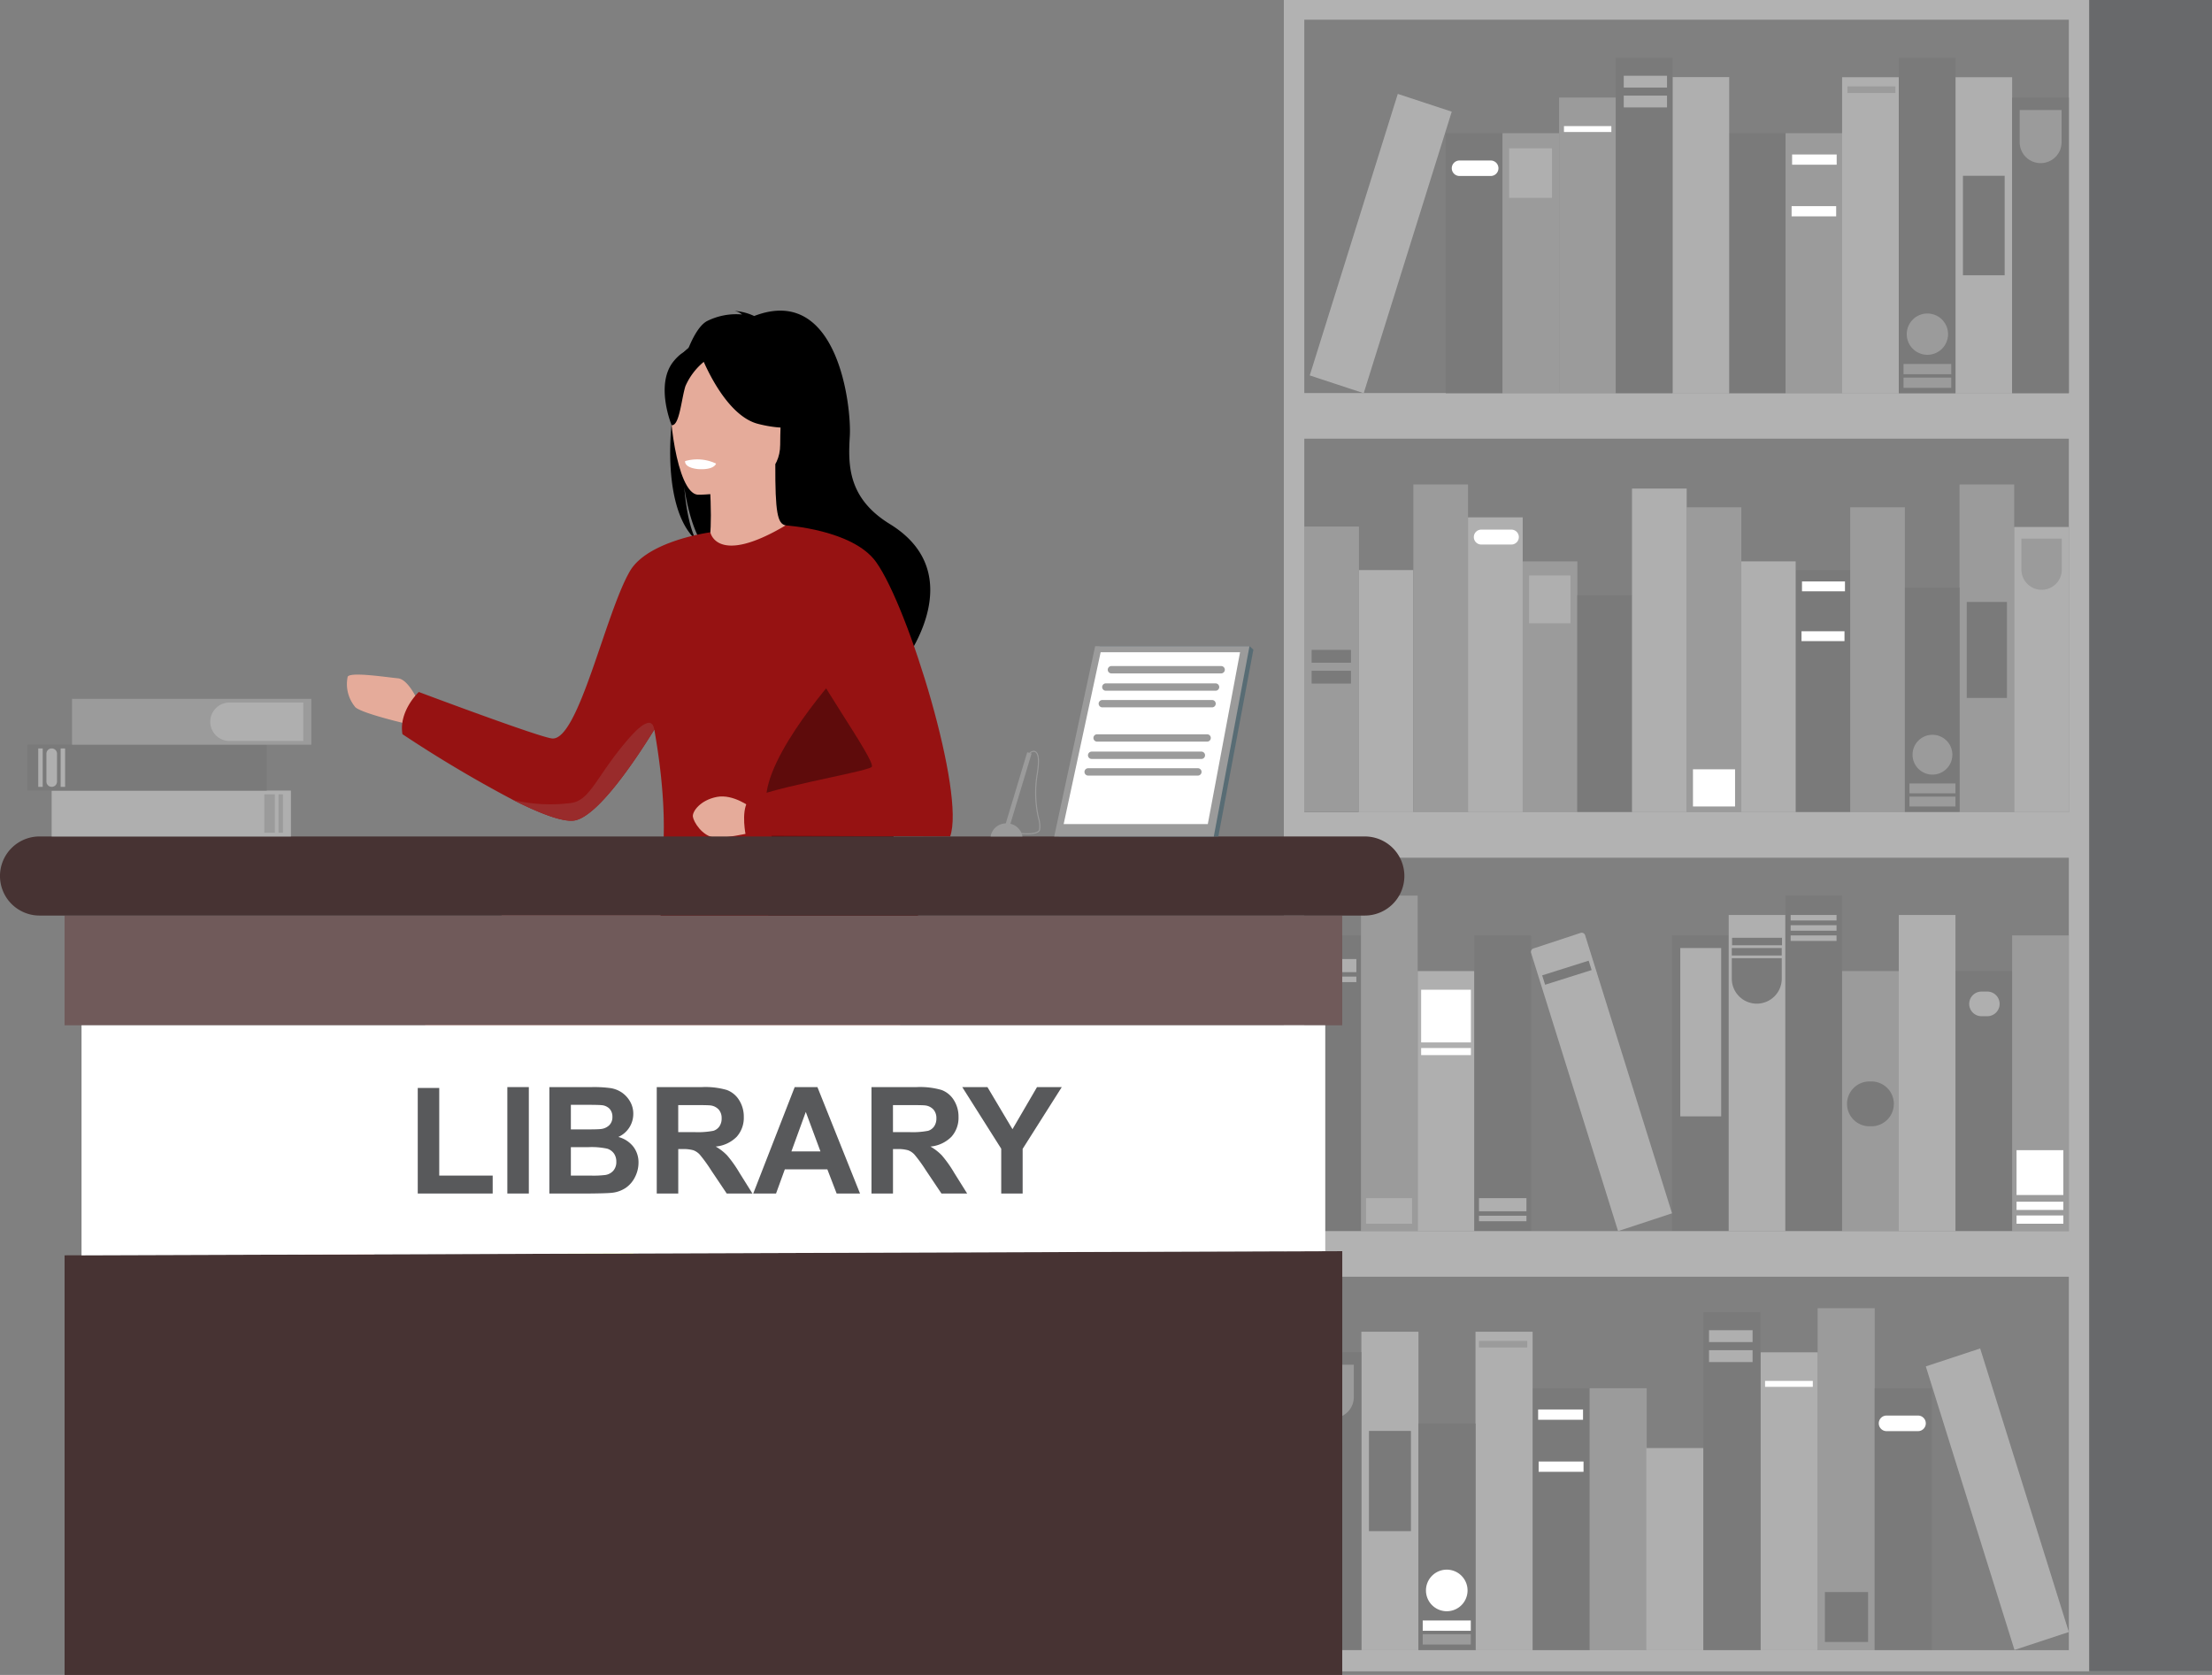 <svg xmlns="http://www.w3.org/2000/svg" width="348.5" height="263.875" viewBox="0 0 348.5 263.875">
  <rect x="0" y="0" width="348.5" height="263.875" fill="#808080" stroke="none"/>
  <g id="Group_11624" data-name="Group 11624" transform="translate(-466.238 -878.916)">
    <g id="Group_11623" data-name="Group 11623" transform="translate(466.238 878.916)">
      <g id="Group_11622" data-name="Group 11622" transform="translate(0 0)">
        <g id="Group_11611" data-name="Group 11611" transform="translate(202.269)">
          <g id="Group_11605" data-name="Group 11605" transform="translate(3.222 206.102)">
            <rect id="Rectangle_6153" data-name="Rectangle 6153" width="8.996" height="41.259" transform="translate(35.959 12.607)" fill="#7a7a7a"/>
            <rect id="Rectangle_6154" data-name="Rectangle 6154" width="8.996" height="53.865" transform="translate(80.876)" fill="#9b9b9b"/>
            <rect id="Rectangle_6155" data-name="Rectangle 6155" width="8.996" height="41.259" transform="translate(44.955 12.607)" fill="#9b9b9b"/>
            <rect id="Rectangle_6156" data-name="Rectangle 6156" width="8.996" height="46.917" transform="translate(71.88 6.948)" fill="#afafaf"/>
            <rect id="Rectangle_6157" data-name="Rectangle 6157" width="8.996" height="50.162" transform="translate(8.992 3.703)" fill="#afafaf"/>
            <rect id="Rectangle_6158" data-name="Rectangle 6158" width="8.996" height="50.162" transform="translate(26.977 3.703)" fill="#afafaf"/>
            <rect id="Rectangle_6159" data-name="Rectangle 6159" width="8.996" height="35.709" transform="translate(17.988 18.156)" fill="#7a7a7a"/>
            <rect id="Rectangle_6160" data-name="Rectangle 6160" width="8.996" height="46.917" transform="translate(0 6.917)" fill="#7a7a7a"/>
            <rect id="Rectangle_6161" data-name="Rectangle 6161" width="8.996" height="41.259" transform="translate(89.872 12.608)" fill="#7a7a7a"/>
            <rect id="Rectangle_6162" data-name="Rectangle 6162" width="8.996" height="31.839" transform="translate(53.887 22.027)" fill="#afafaf"/>
            <rect id="Rectangle_6163" data-name="Rectangle 6163" width="8.996" height="53.241" transform="translate(62.883 0.624)" fill="#7a7a7a"/>
            <path id="Path_19355" data-name="Path 19355" d="M1984.938,1971.172l-8.565,2.824-13.971-44.67,8.566-2.824Z" transform="translate(-1864.483 -1920.162)" fill="#afafaf"/>
            <rect id="Rectangle_6164" data-name="Rectangle 6164" width="6.802" height="7.863" transform="translate(82.019 44.716)" fill="#7a7a7a"/>
            <rect id="Rectangle_6165" data-name="Rectangle 6165" width="6.865" height="1.872" transform="translate(63.764 3.459)" fill="#afafaf"/>
            <rect id="Rectangle_6166" data-name="Rectangle 6166" width="6.865" height="1.872" transform="translate(63.764 6.611)" fill="#afafaf"/>
            <rect id="Rectangle_6167" data-name="Rectangle 6167" width="7.52" height="0.936" transform="translate(72.595 11.448)" fill="#fff"/>
            <path id="Path_19356" data-name="Path 19356" d="M1488.563,1947.548h0a3.323,3.323,0,0,1-3.323-3.323v-5.1h6.646v5.1A3.323,3.323,0,0,1,1488.563,1947.548Z" transform="translate(-1484.085 -1930.224)" fill="#9b9b9b"/>
            <rect id="Rectangle_6168" data-name="Rectangle 6168" width="7.614" height="1.03" transform="translate(27.521 5.155)" fill="#9b9b9b"/>
            <rect id="Rectangle_6169" data-name="Rectangle 6169" width="7.572" height="1.623" transform="translate(18.659 51.357)" fill="#9b9b9b"/>
            <rect id="Rectangle_6170" data-name="Rectangle 6170" width="7.572" height="1.623" transform="translate(18.659 49.194)" fill="#fff"/>
            <path id="Path_19357" data-name="Path 19357" d="M1577.351,2104.88h0a3.276,3.276,0,0,1-3.277-3.276h0a3.277,3.277,0,0,1,3.277-3.276h0a3.276,3.276,0,0,1,3.276,3.276h0A3.275,3.275,0,0,1,1577.351,2104.88Z" transform="translate(-1554.905 -2057.143)" fill="#fff"/>
            <rect id="Rectangle_6171" data-name="Rectangle 6171" width="6.615" height="15.789" transform="translate(10.187 19.33)" fill="#7a7a7a"/>
            <rect id="Rectangle_6172" data-name="Rectangle 6172" width="7.073" height="1.623" transform="translate(36.841 15.951)" fill="#fff"/>
            <rect id="Rectangle_6173" data-name="Rectangle 6173" width="7.073" height="1.623" transform="translate(36.921 24.148)" fill="#fff"/>
            <path id="Path_19358" data-name="Path 19358" d="M1932.054,1981.072H1927.1a1.227,1.227,0,0,1-1.227-1.228h0a1.227,1.227,0,0,1,1.227-1.227h4.953a1.227,1.227,0,0,1,1.228,1.227h0A1.227,1.227,0,0,1,1932.054,1981.072Z" transform="translate(-1835.363 -1961.709)" fill="#fff"/>
          </g>
          <g id="Group_11607" data-name="Group 11607" transform="translate(3.222 76.326)">
            <g id="Group_11606" data-name="Group 11606" transform="translate(0 0)">
              <rect id="Rectangle_6174" data-name="Rectangle 6174" width="8.613" height="38.139" transform="translate(86.029 51.614) rotate(180)" fill="#7a7a7a"/>
              <rect id="Rectangle_6175" data-name="Rectangle 6175" width="8.613" height="38.139" transform="translate(17.184 51.625) rotate(180)" fill="#afafaf"/>
              <rect id="Rectangle_6176" data-name="Rectangle 6176" width="8.613" height="39.5" transform="translate(43.022 51.614) rotate(180)" fill="#9b9b9b"/>
              <rect id="Rectangle_6177" data-name="Rectangle 6177" width="8.613" height="39.5" transform="translate(77.416 51.614) rotate(180)" fill="#afafaf"/>
              <rect id="Rectangle_6178" data-name="Rectangle 6178" width="8.613" height="34.177" transform="translate(51.633 51.614) rotate(180)" fill="#7a7a7a"/>
              <rect id="Rectangle_6179" data-name="Rectangle 6179" width="8.613" height="51.614" transform="translate(111.842 51.614) rotate(180)" fill="#9b9b9b"/>
              <rect id="Rectangle_6180" data-name="Rectangle 6180" width="8.613" height="51.614" transform="translate(25.796 51.614) rotate(180)" fill="#9b9b9b"/>
              <rect id="Rectangle_6181" data-name="Rectangle 6181" width="8.613" height="48.024" transform="translate(94.621 51.614) rotate(180)" fill="#9b9b9b"/>
              <rect id="Rectangle_6182" data-name="Rectangle 6182" width="8.613" height="35.362" transform="translate(103.234 51.614) rotate(180)" fill="#7a7a7a"/>
              <rect id="Rectangle_6183" data-name="Rectangle 6183" width="8.613" height="44.917" transform="translate(120.455 51.614) rotate(180)" fill="#afafaf"/>
              <rect id="Rectangle_6184" data-name="Rectangle 6184" width="8.613" height="44.917" transform="translate(8.613 51.545) rotate(180)" fill="#9b9b9b"/>
              <rect id="Rectangle_6185" data-name="Rectangle 6185" width="8.613" height="46.435" transform="translate(34.409 51.614) rotate(180)" fill="#afafaf"/>
              <rect id="Rectangle_6186" data-name="Rectangle 6186" width="8.613" height="48.024" transform="translate(68.858 51.614) rotate(180)" fill="#9b9b9b"/>
              <rect id="Rectangle_6187" data-name="Rectangle 6187" width="8.613" height="50.971" transform="translate(60.245 51.614) rotate(180)" fill="#afafaf"/>
              <rect id="Rectangle_6188" data-name="Rectangle 6188" width="6.512" height="7.528" transform="translate(41.933 21.869) rotate(180)" fill="#afafaf"/>
              <rect id="Rectangle_6189" data-name="Rectangle 6189" width="6.572" height="1.792" transform="translate(59.409 5.11) rotate(180)" fill="#afafaf"/>
              <rect id="Rectangle_6190" data-name="Rectangle 6190" width="6.572" height="1.792" transform="translate(59.409 8.127) rotate(180)" fill="#afafaf"/>
              <path id="Path_19359" data-name="Path 19359" d="M2039.886,1305.4h0a3.182,3.182,0,0,0,3.181-3.182v-4.884H2036.7v4.884A3.182,3.182,0,0,0,2039.886,1305.4Z" transform="translate(-1923.717 -1288.808)" fill="#9b9b9b"/>
              <rect id="Rectangle_6191" data-name="Rectangle 6191" width="7.289" height="0.986" transform="translate(94.107 5.926) rotate(180)" fill="#9b9b9b"/>
              <rect id="Rectangle_6192" data-name="Rectangle 6192" width="7.249" height="1.553" transform="translate(102.591 50.727) rotate(180)" fill="#9b9b9b"/>
              <rect id="Rectangle_6193" data-name="Rectangle 6193" width="7.249" height="1.553" transform="translate(102.591 48.655) rotate(180)" fill="#9b9b9b"/>
              <path id="Path_19360" data-name="Path 19360" d="M1955.236,1456.025h0a3.137,3.137,0,0,0,3.137-3.137h0a3.137,3.137,0,0,0-3.137-3.137h0a3.137,3.137,0,0,0-3.137,3.137h0A3.137,3.137,0,0,0,1955.236,1456.025Z" transform="translate(-1856.269 -1410.317)" fill="#9b9b9b"/>
              <rect id="Rectangle_6194" data-name="Rectangle 6194" width="6.333" height="15.116" transform="translate(110.702 33.627) rotate(180)" fill="#7a7a7a"/>
              <rect id="Rectangle_6195" data-name="Rectangle 6195" width="6.771" height="1.553" transform="translate(85.184 16.83) rotate(180)" fill="#fff"/>
              <rect id="Rectangle_6196" data-name="Rectangle 6196" width="6.771" height="1.553" transform="translate(85.108 24.677) rotate(180)" fill="#fff"/>
              <path id="Path_19361" data-name="Path 19361" d="M1612.436,1292.71h4.742a1.175,1.175,0,0,0,1.175-1.175h0a1.175,1.175,0,0,0-1.175-1.175h-4.742a1.175,1.175,0,0,0-1.175,1.175h0A1.175,1.175,0,0,0,1612.436,1292.71Z" transform="translate(-1584.551 -1283.249)" fill="#fff"/>
            </g>
            <rect id="Rectangle_6197" data-name="Rectangle 6197" width="6.632" height="5.854" transform="translate(67.868 50.727) rotate(180)" fill="#fff"/>
            <rect id="Rectangle_6198" data-name="Rectangle 6198" width="7.022" height="1.295" transform="translate(50.891 49.95) rotate(180)" fill="#7a7a7a"/>
            <rect id="Rectangle_6199" data-name="Rectangle 6199" width="6.196" height="2.02" transform="translate(7.352 28.079) rotate(180)" fill="#7a7a7a"/>
            <rect id="Rectangle_6200" data-name="Rectangle 6200" width="6.196" height="2.02" transform="translate(7.352 31.366) rotate(180)" fill="#7a7a7a"/>
          </g>
          <g id="Group_11608" data-name="Group 11608" transform="translate(3.222 141.092)">
            <rect id="Rectangle_6201" data-name="Rectangle 6201" width="8.932" height="46.582" transform="translate(0 6.279)" fill="#7a7a7a"/>
            <rect id="Rectangle_6202" data-name="Rectangle 6202" width="8.932" height="46.582" transform="translate(57.934 6.279)" fill="#7a7a7a"/>
            <rect id="Rectangle_6203" data-name="Rectangle 6203" width="8.932" height="52.861" transform="translate(8.932)" fill="#9b9b9b"/>
            <rect id="Rectangle_6204" data-name="Rectangle 6204" width="8.932" height="40.964" transform="translate(17.864 11.897)" fill="#afafaf"/>
            <rect id="Rectangle_6205" data-name="Rectangle 6205" width="8.932" height="40.964" transform="translate(102.592 11.897)" fill="#7a7a7a"/>
            <rect id="Rectangle_6206" data-name="Rectangle 6206" width="8.932" height="46.582" transform="translate(111.523 6.279)" fill="#9b9b9b"/>
            <rect id="Rectangle_6207" data-name="Rectangle 6207" width="8.932" height="49.804" transform="translate(66.866 3.057)" fill="#afafaf"/>
            <rect id="Rectangle_6208" data-name="Rectangle 6208" width="8.932" height="49.804" transform="translate(93.66 3.057)" fill="#afafaf"/>
            <rect id="Rectangle_6209" data-name="Rectangle 6209" width="8.932" height="52.861" transform="translate(75.798)" fill="#7a7a7a"/>
            <rect id="Rectangle_6210" data-name="Rectangle 6210" width="8.932" height="40.964" transform="translate(84.73 11.897)" fill="#9b9b9b"/>
            <rect id="Rectangle_6211" data-name="Rectangle 6211" width="8.932" height="46.582" transform="translate(26.796 6.279)" fill="#7a7a7a"/>
            <path id="Path_19362" data-name="Path 19362" d="M1677.833,1647.746l-8.5,2.8-13.7-43.817a.569.569,0,0,1,.365-.71l7.424-2.448a.569.569,0,0,1,.721.371Z" transform="translate(-1619.897 -1597.688)" fill="#afafaf"/>
            <rect id="Rectangle_6212" data-name="Rectangle 6212" width="7.477" height="2.065" transform="translate(0.727 9.997)" fill="#afafaf"/>
            <rect id="Rectangle_6213" data-name="Rectangle 6213" width="7.477" height="0.867" transform="translate(0.727 12.764)" fill="#afafaf"/>
            <rect id="Rectangle_6214" data-name="Rectangle 6214" width="7.477" height="2.065" transform="translate(27.523 47.67)" fill="#afafaf"/>
            <rect id="Rectangle_6215" data-name="Rectangle 6215" width="7.477" height="0.867" transform="translate(27.523 50.437)" fill="#afafaf"/>
            <rect id="Rectangle_6216" data-name="Rectangle 6216" width="6.444" height="26.52" transform="translate(59.236 8.262)" fill="#afafaf"/>
            <path id="Path_19363" data-name="Path 19363" d="M1998.977,1653.1h-.909a1.942,1.942,0,0,1-1.942-1.941h0a1.942,1.942,0,0,1,1.942-1.942h.909a1.941,1.941,0,0,1,1.941,1.942h0A1.941,1.941,0,0,1,1998.977,1653.1Z" transform="translate(-1891.369 -1634.095)" fill="#afafaf"/>
            <rect id="Rectangle_6217" data-name="Rectangle 6217" width="7.229" height="0.867" transform="translate(76.627 3.057)" fill="#afafaf"/>
            <rect id="Rectangle_6218" data-name="Rectangle 6218" width="7.229" height="0.867" transform="translate(76.627 4.668)" fill="#afafaf"/>
            <rect id="Rectangle_6219" data-name="Rectangle 6219" width="7.229" height="0.867" transform="translate(76.627 6.279)" fill="#afafaf"/>
            <rect id="Rectangle_6220" data-name="Rectangle 6220" width="7.838" height="8.303" transform="translate(18.411 14.83)" fill="#fff"/>
            <rect id="Rectangle_6221" data-name="Rectangle 6221" width="7.838" height="1.115" transform="translate(18.411 24.016)" fill="#fff"/>
            <rect id="Rectangle_6222" data-name="Rectangle 6222" width="7.373" height="1.301" transform="translate(112.214 50.396)" fill="#fff"/>
            <rect id="Rectangle_6223" data-name="Rectangle 6223" width="7.373" height="1.301" transform="translate(112.214 48.227)" fill="#fff"/>
            <rect id="Rectangle_6224" data-name="Rectangle 6224" width="7.373" height="7.064" transform="translate(112.214 40.11)" fill="#fff"/>
            <path id="Path_19364" data-name="Path 19364" d="M1905.046,1726.126h-.31a3.532,3.532,0,0,1-3.532-3.532h0a3.532,3.532,0,0,1,3.532-3.532h.31a3.532,3.532,0,0,1,3.532,3.532h0A3.532,3.532,0,0,1,1905.046,1726.126Z" transform="translate(-1815.696 -1689.779)" fill="#7a7a7a"/>
            <rect id="Rectangle_6225" data-name="Rectangle 6225" width="7.25" height="4.028" transform="translate(9.729 47.67)" fill="#afafaf"/>
            <rect id="Rectangle_6226" data-name="Rectangle 6226" width="7.683" height="1.549" transform="translate(37.476 12.569) rotate(-17.525)" fill="#7a7a7a"/>
            <rect id="Rectangle_6227" data-name="Rectangle 6227" width="7.869" height="1.177" transform="translate(67.353 8.262)" fill="#7a7a7a"/>
            <rect id="Rectangle_6228" data-name="Rectangle 6228" width="7.869" height="1.177" transform="translate(67.397 6.651)" fill="#7a7a7a"/>
            <path id="Path_19365" data-name="Path 19365" d="M1815.614,1630.5h0a3.935,3.935,0,0,1-3.935-3.935v-3.222h7.87v3.222A3.935,3.935,0,0,1,1815.614,1630.5Z" transform="translate(-1744.325 -1613.472)" fill="#7a7a7a"/>
          </g>
          <g id="Group_11609" data-name="Group 11609">
            <path id="Path_19366" data-name="Path 19366" d="M1590.559,878.916v263.311h-126.9V878.916Zm-3.222,3.1H1466.882v256.872h120.455Z" transform="translate(-1463.66 -878.916)" fill="#b2b2b2"/>
            <rect id="Rectangle_6229" data-name="Rectangle 6229" width="19.332" height="263.244" transform="translate(126.899)" fill="#68696b"/>
            <rect id="Rectangle_6230" data-name="Rectangle 6230" width="123.925" height="7.188" transform="translate(1.487 61.923)" fill="#b2b2b2"/>
            <rect id="Rectangle_6231" data-name="Rectangle 6231" width="123.925" height="7.188" transform="translate(1.487 127.938)" fill="#b2b2b2"/>
            <rect id="Rectangle_6232" data-name="Rectangle 6232" width="123.925" height="7.188" transform="translate(1.487 193.953)" fill="#b2b2b2"/>
          </g>
          <g id="Group_11610" data-name="Group 11610" transform="translate(4.082 9.089)">
            <rect id="Rectangle_6233" data-name="Rectangle 6233" width="8.932" height="40.964" transform="translate(83.893 52.861) rotate(180)" fill="#9b9b9b"/>
            <rect id="Rectangle_6234" data-name="Rectangle 6234" width="8.932" height="40.964" transform="translate(39.291 52.861) rotate(180)" fill="#9b9b9b"/>
            <rect id="Rectangle_6235" data-name="Rectangle 6235" width="8.932" height="40.964" transform="translate(74.961 52.861) rotate(180)" fill="#7a7a7a"/>
            <rect id="Rectangle_6236" data-name="Rectangle 6236" width="8.932" height="46.582" transform="translate(48.222 52.861) rotate(180)" fill="#9b9b9b"/>
            <rect id="Rectangle_6237" data-name="Rectangle 6237" width="8.932" height="49.804" transform="translate(110.663 52.882) rotate(180)" fill="#afafaf"/>
            <rect id="Rectangle_6238" data-name="Rectangle 6238" width="8.932" height="49.804" transform="translate(92.804 52.882) rotate(180)" fill="#afafaf"/>
            <rect id="Rectangle_6239" data-name="Rectangle 6239" width="8.932" height="52.861" transform="translate(101.736 52.872) rotate(180)" fill="#7a7a7a"/>
            <rect id="Rectangle_6240" data-name="Rectangle 6240" width="8.932" height="46.582" transform="translate(119.595 52.861) rotate(180)" fill="#7a7a7a"/>
            <rect id="Rectangle_6241" data-name="Rectangle 6241" width="8.932" height="40.964" transform="translate(30.359 52.861) rotate(180)" fill="#7a7a7a"/>
            <rect id="Rectangle_6242" data-name="Rectangle 6242" width="8.932" height="49.804" transform="translate(66.086 52.861) rotate(180)" fill="#afafaf"/>
            <rect id="Rectangle_6243" data-name="Rectangle 6243" width="8.932" height="52.861" transform="translate(57.154 52.861) rotate(180)" fill="#7a7a7a"/>
            <path id="Path_19367" data-name="Path 19367" d="M1483.787,996.222l8.5,2.8,13.871-44.352-8.5-2.8Z" transform="translate(-1483.787 -946.165)" fill="#afafaf"/>
            <rect id="Rectangle_6244" data-name="Rectangle 6244" width="6.754" height="7.807" transform="translate(38.162 22.085) rotate(180)" fill="#afafaf"/>
            <rect id="Rectangle_6245" data-name="Rectangle 6245" width="6.816" height="1.859" transform="translate(56.286 4.705) rotate(180)" fill="#afafaf"/>
            <rect id="Rectangle_6246" data-name="Rectangle 6246" width="6.816" height="1.859" transform="translate(56.286 7.834) rotate(180)" fill="#afafaf"/>
            <rect id="Rectangle_6247" data-name="Rectangle 6247" width="7.466" height="0.929" transform="translate(47.518 11.706) rotate(180)" fill="#fff"/>
            <path id="Rectangle_6248" data-name="Rectangle 6248" d="M3.3,0h0A3.3,3.3,0,0,1,6.6,3.3V8.365a0,0,0,0,1,0,0H0a0,0,0,0,1,0,0V3.3A3.3,3.3,0,0,1,3.3,0Z" transform="translate(118.449 16.612) rotate(-180)" fill="#9b9b9b"/>
            <rect id="Rectangle_6249" data-name="Rectangle 6249" width="7.559" height="1.022" transform="translate(92.27 5.552) rotate(180)" fill="#9b9b9b"/>
            <rect id="Rectangle_6250" data-name="Rectangle 6250" width="7.518" height="1.611" transform="translate(101.069 52.013) rotate(180)" fill="#9b9b9b"/>
            <rect id="Rectangle_6251" data-name="Rectangle 6251" width="7.518" height="1.611" transform="translate(101.069 49.865) rotate(180)" fill="#9b9b9b"/>
            <path id="Path_19368" data-name="Path 19368" d="M1950.849,1128.977h0a3.253,3.253,0,0,0,3.253-3.253h0a3.253,3.253,0,0,0-3.253-3.253h0a3.253,3.253,0,0,0-3.253,3.253h0A3.253,3.253,0,0,0,1950.849,1128.977Z" transform="translate(-1853.539 -1082.169)" fill="#9b9b9b"/>
            <rect id="Rectangle_6252" data-name="Rectangle 6252" width="6.568" height="15.676" transform="translate(109.481 34.279) rotate(180)" fill="#7a7a7a"/>
            <rect id="Rectangle_6253" data-name="Rectangle 6253" width="7.022" height="1.611" transform="translate(83.017 16.86) rotate(180)" fill="#fff"/>
            <rect id="Rectangle_6254" data-name="Rectangle 6254" width="7.022" height="1.611" transform="translate(82.938 24.997) rotate(180)" fill="#fff"/>
            <path id="Path_19369" data-name="Path 19369" d="M1595.341,1006.051h4.917a1.218,1.218,0,0,0,1.219-1.219h0a1.218,1.218,0,0,0-1.219-1.219h-4.917a1.219,1.219,0,0,0-1.219,1.219h0A1.219,1.219,0,0,0,1595.341,1006.051Z" transform="translate(-1571.747 -987.415)" fill="#fff"/>
          </g>
        </g>
        <g id="Group_11612" data-name="Group 11612" transform="translate(29.448 48.944)">
          <path id="Path_19370" data-name="Path 19370" d="M886.407,1900.721a1.841,1.841,0,0,1-1.052,1.7.016.016,0,0,1-.01,0c-1.223.673-3.37.741-5.706.639-.3-.012-.568-.021-.808-.021-.063,0-.126,0-.187,0l-.145,0c-2.312.057-2.068.749-6.461,1.126-5.008.427-6.854-1.105-7.149-1.8-.248-.592,1.9-1.264,4.3-2.031l.35-.112c.32-.1.641-.207.96-.311,2.859-.95,5.674-2.078,6.376-4.972.745-3.069-1.493-11.634-1.493-11.634l7.936-.857s.765,8.954,1.264,11.743a30.837,30.837,0,0,0,1.339,3.95q.042.134.079.269A8.756,8.756,0,0,1,886.407,1900.721Z" transform="translate(-813.479 -1727.886)" fill="#bababa"/>
          <path id="Path_19371" data-name="Path 19371" d="M886.407,1962.414a1.841,1.841,0,0,1-1.052,1.7.015.015,0,0,1-.01,0,14.186,14.186,0,0,1-5.7.625c-.3-.008-.568-.01-.812-.006-.063,0-.126,0-.187,0l-.145,0c-2.312.057-2.068.749-6.461,1.126-5.008.427-6.854-1.105-7.149-1.8-.248-.592,1.9-1.264,4.3-2.031a14.837,14.837,0,0,0,7.684.655c3.341-.629,6.66-2.291,9.047-2.847.028.09.055.179.079.269A8.754,8.754,0,0,1,886.407,1962.414Z" transform="translate(-813.479 -1789.58)" fill="#9fa3ab"/>
          <path id="Path_19372" data-name="Path 19372" d="M632.883,1862.091c-.441,2.2-3.583,1.836-7.093.978s-2.676.162-7.671-.391-6.509-2.416-6.661-3.159c-.136-.659,2.332-.892,4.98-1.2.333-.037.667-.079,1-.119,2.989-.375,5.178-2.3,7.893-3.889,2.572-1.5,6.41-7.614,6.41-7.614l6.851.543s-3.6,5.46-4.986,7.835a8.274,8.274,0,0,0-.673,4.668A8.8,8.8,0,0,1,632.883,1862.091Z" transform="translate(-611.452 -1699.386)" fill="#bababa"/>
          <path id="Path_19373" data-name="Path 19373" d="M625.79,1908.757c-3.51-.858-2.676.162-7.671-.391s-6.509-2.416-6.661-3.158c-.136-.659,2.332-.892,4.98-1.2l.025.051a14.084,14.084,0,0,0,7.154,2.224c3.389.082,6.979-.889,9.32-.851a8.8,8.8,0,0,1-.053,2.344C632.442,1909.982,629.3,1909.615,625.79,1908.757Z" transform="translate(-611.452 -1745.074)" fill="#9fa3ab"/>
          <path id="Path_19374" data-name="Path 19374" d="M747.1,1407.742s-1.632-4-3.428-4.163-7.508-1.061-7.917-.245a5.648,5.648,0,0,0,1.224,4.815c1.224,1.061,8.814,2.775,8.814,2.775Z" transform="translate(-710.427 -1345.662)" fill="#e5ab9a"/>
          <path id="Path_19375" data-name="Path 19375" d="M846.6,1663.4l14.765,39.736a13.521,13.521,0,0,0,4.443-.407,19.139,19.139,0,0,0,4.294-2.091s-3.663-38.153-10.378-46.089S846.6,1663.4,846.6,1663.4Z" transform="translate(-798.911 -1544.499)" fill="#bdd74d"/>
          <path id="Path_19376" data-name="Path 19376" d="M781.714,1581.229s-42.426-14.345-51.888-11.293-37.872,59.575-37.872,59.575a5.482,5.482,0,0,0,2.391,1.509,22.568,22.568,0,0,0,5.568.572s25.639-21.976,28.691-28.386,4.273-12.514,7.325-11.9,39.374,14.956,47.615,6.41,6.086-19.65,6.086-19.65Z" transform="translate(-675.629 -1478.407)" fill="#e4afa9"/>
          <path id="Path_19377" data-name="Path 19377" d="M992.666,1121.932a10.289,10.289,0,0,1,5.569-1.065,2.6,2.6,0,0,0-1.174-.558,8.635,8.635,0,0,1,3.081.8c13.259-5.109,15.344,14.414,15.065,18.95s-.31,9.756,6.309,13.824c13.024,8,2.035,21.977,2.035,21.977-.1.061-6.06,10.164-6.06,10.164.335-3.666-16.577-23.008-25.4-28.8-2.148-3.162-2.911-8.748-2.969-9.188.371,4.429,1.128,6.914,1.806,8.313C983.456,1149.476,987.805,1124.694,992.666,1121.932Z" transform="translate(-910.769 -1120.268)"/>
          <path id="Path_19378" data-name="Path 19378" d="M1015.033,1252.591c-.044.02,4.26,2.255,7.5,1.369,3.045-.83,5.036-4.779,4.993-4.788-1.29-.256-1.661-2.029-1.634-9.645l-.583.115-9.8,1.941s.223,3.085.23,5.992C1015.739,1250.016,1015.591,1252.331,1015.033,1252.591Z" transform="translate(-933.189 -1215.343)" fill="#e5ab9a"/>
          <path id="Path_19379" data-name="Path 19379" d="M1003.9,1155.644s2.875-4.543,3.565-8.427c.493-2.773-.92-13.052-11.249-11.572a14.033,14.033,0,0,0-5.82,2.2c-2.243,1.515-5.479,4.785-1.86,13.755l.94,3.03Z" transform="translate(-910.769 -1132.412)"/>
          <path id="Path_19380" data-name="Path 19380" d="M991.325,1177.14s12.98.214,12.989-7.871,1.69-13.5-6.6-13.981-9.9,2.6-10.56,5.3S987.949,1176.875,991.325,1177.14Z" transform="translate(-910.844 -1148.146)" fill="#e5ab9a"/>
          <path id="Path_19381" data-name="Path 19381" d="M1000.091,1149.753s-8.865-6.061-11.67-1.87c-.85-.729-2.365-1.257-4.368,1.17-3.009,3.647-.332,10.094-.332,10.094,1.235.144,1.526-4.094,2.174-6.153a10.3,10.3,0,0,1,2.888-3.824c1.132,2.553,4.247,8.662,8.54,9.766,5.454,1.4,7.819-.059,7.819-.059A15.445,15.445,0,0,1,1000.091,1149.753Z" transform="translate(-907.353 -1141.106)"/>
          <path id="Path_19382" data-name="Path 19382" d="M855.4,1325.4c1.28-5.368-3.075-15.785-7.621-24.409-4.125-7.816-8.406-14.157-8.791-13.929-10.879,6.457-11.862,1.089-11.862,1.089s-9.882,1.312-12.68,6.129c-3.87,6.661-8.085,26.648-12.226,26.353-1.9-.136-21.029-7.326-21.029-7.326s-3.187,2.985-2.576,6.648a199.821,199.821,0,0,0,17.431,10.36c4.224,2.135,8.042,3.628,9.837,3.2,3.638-.857,9.322-9.292,12.393-14.257l.02-.033c3.92,22.187-1.41,27.239,1.288,29.579,2.849,2.47,6.919-1.176,15.872,2.7,5.873,2.548,14.023,6.231,19.509,6.872,2.877.337,5.024-.163,5.724-2.106C862.729,1350.633,852.961,1335.635,855.4,1325.4Z" transform="translate(-744.657 -1253.234)" fill="#961212"/>
          <path id="Path_19383" data-name="Path 19383" d="M1003.371,1236.489s-.242,1.027-2.8.869c0,0-2.145-.133-2.08-1.262A6.9,6.9,0,0,1,1003.371,1236.489Z" transform="translate(-920.004 -1212.396)" fill="#fff"/>
          <path id="Path_19384" data-name="Path 19384" d="M1082.448,1445.522c-.7,1.943-2.847,2.444-5.725,2.106-3.8-1.654-20.2-8.01-20.018-12.315.273-6.376,3.154-6.579,1.119-14.448-1.634-6.318,9.474-19.31,11.892-21.864,4.546,8.624,8.72,10.275,7.44,15.643C1074.715,1424.878,1084.483,1439.875,1082.448,1445.522Z" transform="translate(-966.411 -1342.476)" fill="#0a0000" opacity="0.4"/>
          <path id="Path_19385" data-name="Path 19385" d="M887.111,1441.563c-3.071,4.965-8.754,13.4-12.393,14.257-1.795.423-5.612-1.07-9.837-3.2a25.543,25.543,0,0,0,8.988.492c3.154-.306,4.07-4.172,9.055-9.971C886.158,1439.375,886.952,1440.322,887.111,1441.563Z" transform="translate(-813.488 -1375.533)" fill="#992b2b"/>
          <path id="Path_19386" data-name="Path 19386" d="M1013.616,1499.354s-2.747-2.137-5.342-1.628-3.866,2.289-3.765,3.1,1.475,3.1,3.459,3.307,7.631-1.221,7.631-1.221Z" transform="translate(-924.796 -1421.118)" fill="#e5ab9a"/>
          <path id="Path_19387" data-name="Path 19387" d="M1050.885,1287.087s10.579.652,14.241,5.76c5.155,7.19,14.109,36.545,11.667,43.26l-32.186-.136s-.78-3.646.3-5.41,18.722-4.612,19.535-5.427-10.174-15.872-10.174-18.314S1050.885,1287.087,1050.885,1287.087Z" transform="translate(-956.551 -1253.258)" fill="#961212"/>
        </g>
        <g id="Group_11615" data-name="Group 11615" transform="translate(0 131.778)">
          <g id="Group_11613" data-name="Group 11613" transform="translate(10.172 12.46)">
            <path id="Path_19388" data-name="Path 19388" d="M717.694,1917.661H516.4v-66.106l201.3-.659Z" transform="translate(-516.398 -1798.025)" fill="#473333"/>
            <rect id="Rectangle_6255" data-name="Rectangle 6255" width="201.296" height="17.288" fill="#705a5a"/>
          </g>
          <path id="Rectangle_6256" data-name="Rectangle 6256" d="M6.23,0h208.8a6.23,6.23,0,0,1,6.23,6.23v0a6.23,6.23,0,0,1-6.23,6.23H6.23A6.23,6.23,0,0,1,0,6.23v0A6.23,6.23,0,0,1,6.23,0Z" transform="translate(221.258 12.46) rotate(180)" fill="#473333"/>
          <path id="Path_19389" data-name="Path 19389" d="M725.528,1711.012l-195.95.659v-36.243h195.95Z" transform="translate(-516.733 -1645.68)" fill="#fff"/>
          <g id="Group_11614" data-name="Group 11614" transform="translate(65.817 39.485)">
            <path id="Path_19390" data-name="Path 19390" d="M790.79,1740.753v-16.631h3.386v13.806h8.418v2.825Z" transform="translate(-790.79 -1723.985)" fill="#58595b"/>
            <path id="Path_19391" data-name="Path 19391" d="M860.39,1740.213v-16.768h3.386v16.768Z" transform="translate(-846.276 -1723.445)" fill="#58595b"/>
            <path id="Path_19392" data-name="Path 19392" d="M893.046,1723.445h6.7a19.325,19.325,0,0,1,2.968.166,4.37,4.37,0,0,1,1.75.692,4.308,4.308,0,0,1,1.287,1.4,3.8,3.8,0,0,1,.515,1.962,3.975,3.975,0,0,1-2.356,3.637,4.414,4.414,0,0,1,2.356,1.522,4.038,4.038,0,0,1,.823,2.528,4.984,4.984,0,0,1-.532,2.224,4.478,4.478,0,0,1-1.453,1.727,4.793,4.793,0,0,1-2.27.8q-.847.092-4.083.114h-5.708Zm3.386,2.791v3.877h2.219q1.978,0,2.459-.057a2.239,2.239,0,0,0,1.367-.6,1.771,1.771,0,0,0,.5-1.31,1.84,1.84,0,0,0-.429-1.264,1.942,1.942,0,0,0-1.276-.589q-.5-.057-2.894-.057Zm0,6.669v4.484h3.134a15.284,15.284,0,0,0,2.322-.1,2.094,2.094,0,0,0,1.229-.669,2.058,2.058,0,0,0,.475-1.423,2.185,2.185,0,0,0-.366-1.281,2.067,2.067,0,0,0-1.058-.766,11.507,11.507,0,0,0-3-.24Z" transform="translate(-872.309 -1723.445)" fill="#58595b"/>
            <path id="Path_19393" data-name="Path 19393" d="M976.466,1740.213v-16.768h7.126a12.2,12.2,0,0,1,3.906.452,3.856,3.856,0,0,1,1.95,1.607,4.832,4.832,0,0,1,.732,2.642,4.476,4.476,0,0,1-1.109,3.117,5.332,5.332,0,0,1-3.317,1.55,7.892,7.892,0,0,1,1.813,1.406,19.133,19.133,0,0,1,1.927,2.723l2.047,3.271h-4.049l-2.448-3.649a23.723,23.723,0,0,0-1.784-2.465,2.6,2.6,0,0,0-1.018-.7,5.588,5.588,0,0,0-1.7-.188h-.687v7Zm3.385-9.677h2.505a12.951,12.951,0,0,0,3.042-.206,1.824,1.824,0,0,0,.949-.709,2.183,2.183,0,0,0,.343-1.258,2.011,2.011,0,0,0-.452-1.367,2.075,2.075,0,0,0-1.275-.658q-.412-.057-2.471-.057h-2.642Z" transform="translate(-938.813 -1723.445)" fill="#58595b"/>
            <path id="Path_19394" data-name="Path 19394" d="M1068.249,1740.213h-3.683l-1.464-3.809h-6.7l-1.384,3.809h-3.592l6.531-16.768h3.58Zm-6.234-6.634-2.311-6.222-2.265,6.222Z" transform="translate(-998.569 -1723.445)" fill="#58595b"/>
            <path id="Path_19395" data-name="Path 19395" d="M1143.3,1740.213v-16.768h7.125a12.2,12.2,0,0,1,3.906.452,3.855,3.855,0,0,1,1.95,1.607,4.832,4.832,0,0,1,.732,2.642,4.477,4.477,0,0,1-1.11,3.117,5.33,5.33,0,0,1-3.317,1.55,7.888,7.888,0,0,1,1.813,1.406,19.115,19.115,0,0,1,1.927,2.723l2.047,3.271h-4.049l-2.448-3.649a23.665,23.665,0,0,0-1.784-2.465,2.6,2.6,0,0,0-1.018-.7,5.594,5.594,0,0,0-1.7-.188h-.686v7Zm3.386-9.677h2.505a12.947,12.947,0,0,0,3.042-.206,1.823,1.823,0,0,0,.949-.709,2.182,2.182,0,0,0,.343-1.258,2.012,2.012,0,0,0-.452-1.367,2.075,2.075,0,0,0-1.275-.658q-.412-.057-2.471-.057h-2.642Z" transform="translate(-1071.815 -1723.445)" fill="#58595b"/>
            <path id="Path_19396" data-name="Path 19396" d="M1219.947,1740.213v-7.057l-6.142-9.711h3.969l3.946,6.634,3.866-6.634h3.9l-6.165,9.734v7.035Z" transform="translate(-1128.021 -1723.445)" fill="#58595b"/>
          </g>
        </g>
        <g id="Group_11620" data-name="Group 11620" transform="translate(156.072 101.804)">
          <g id="Group_11616" data-name="Group 11616" transform="translate(10.019)">
            <path id="Path_19397" data-name="Path 19397" d="M1295.228,1380.93l-6.451,29.974h25.143l5.522-29.427-.609-.547Z" transform="translate(-1288.063 -1380.93)" fill="#586c74"/>
            <path id="Path_19398" data-name="Path 19398" d="M1291.708,1380.93l-6.451,29.974H1310.4l5.624-29.974Z" transform="translate(-1285.257 -1380.93)" fill="#9b9b9b"/>
            <path id="Path_19399" data-name="Path 19399" d="M1298.425,1385.635l-5.827,27.073h22.71l5.08-27.073Z" transform="translate(-1291.11 -1384.681)" fill="#fff"/>
          </g>
          <g id="Group_11617" data-name="Group 11617" transform="translate(14.788 3.128)">
            <path id="Path_19400" data-name="Path 19400" d="M1344.722,1396.356h-17.286a.579.579,0,0,0,0,1.158h17.286a.579.579,0,1,0,0-1.158Z" transform="translate(-1323.191 -1396.356)" fill="#9b9b9b"/>
            <path id="Path_19401" data-name="Path 19401" d="M1340.372,1409.814h-17.286a.579.579,0,0,0,0,1.158h17.286a.579.579,0,1,0,0-1.158Z" transform="translate(-1319.722 -1407.085)" fill="#9b9b9b"/>
            <path id="Path_19402" data-name="Path 19402" d="M1337.653,1422.729h-17.286a.579.579,0,1,0,0,1.158h17.286a.579.579,0,1,0,0-1.158Z" transform="translate(-1317.555 -1417.381)" fill="#9b9b9b"/>
            <path id="Path_19403" data-name="Path 19403" d="M1333.71,1449.359h-17.286a.579.579,0,1,0,0,1.157h17.286a.579.579,0,1,0,0-1.157Z" transform="translate(-1314.411 -1438.611)" fill="#9b9b9b"/>
            <path id="Path_19404" data-name="Path 19404" d="M1329.36,1462.818h-17.286a.579.579,0,0,0,0,1.158h17.286a.579.579,0,0,0,0-1.158Z" transform="translate(-1310.944 -1449.34)" fill="#9b9b9b"/>
            <path id="Path_19405" data-name="Path 19405" d="M1326.641,1475.733h-17.286a.579.579,0,1,0,0,1.158h17.286a.579.579,0,0,0,0-1.158Z" transform="translate(-1308.776 -1459.636)" fill="#9b9b9b"/>
          </g>
          <g id="Group_11619" data-name="Group 11619" transform="translate(0 16.484)">
            <rect id="Rectangle_6257" data-name="Rectangle 6257" width="12.957" height="0.717" transform="translate(2.027 12.624) rotate(-73.212)" fill="#9b9b9b"/>
            <path id="Path_19406" data-name="Path 19406" d="M1238.358,1518.572a2.479,2.479,0,0,0-2.506,2.061h5.012A2.479,2.479,0,0,0,1238.358,1518.572Z" transform="translate(-1235.852 -1507.143)" fill="#9b9b9b"/>
            <g id="Group_11618" data-name="Group 11618" transform="translate(3.802)">
              <path id="Path_19407" data-name="Path 19407" d="M1256.59,1475.371a13.3,13.3,0,0,1-1.989-.172l.028-.163c.959.163,3.51.412,3.8-.391a4.173,4.173,0,0,0-.156-1.786,18.021,18.021,0,0,1-.22-6.977c.415-2.493.107-3.248-.226-3.442-.347-.2-.815.168-.82.172l-.1-.129c.023-.018.563-.446,1.007-.186.548.321.651,1.536.306,3.612a17.872,17.872,0,0,0,.219,6.918,4.189,4.189,0,0,1,.15,1.874C1258.391,1475.231,1257.488,1475.371,1256.59,1475.371Z" transform="translate(-1254.601 -1462.213)" fill="#9b9b9b"/>
            </g>
          </g>
        </g>
        <g id="Group_11621" data-name="Group 11621" transform="translate(4.33 110.094)">
          <rect id="Rectangle_6258" data-name="Rectangle 6258" width="7.228" height="37.696" transform="translate(41.507 14.456) rotate(90)" fill="#afafaf"/>
          <rect id="Rectangle_6259" data-name="Rectangle 6259" width="6.051" height="1.671" transform="translate(38.977 15.045) rotate(90)" fill="#9b9b9b"/>
          <rect id="Rectangle_6260" data-name="Rectangle 6260" width="6.051" height="0.702" transform="translate(40.247 15.045) rotate(90)" fill="#9b9b9b"/>
          <rect id="Rectangle_6261" data-name="Rectangle 6261" width="7.228" height="37.696" transform="translate(37.696 7.228) rotate(90)" fill="#7a7a7a"/>
          <path id="Path_19408" data-name="Path 19408" d="M503.97,1465.568v-4.38a.836.836,0,0,0-.836-.836h0a.836.836,0,0,0-.836.836v4.38a.836.836,0,0,0,.836.836h0A.836.836,0,0,0,503.97,1465.568Z" transform="translate(-499.316 -1452.537)" fill="#afafaf"/>
          <rect id="Rectangle_6262" data-name="Rectangle 6262" width="6.051" height="0.702" transform="translate(5.925 7.817) rotate(90)" fill="#afafaf"/>
          <rect id="Rectangle_6263" data-name="Rectangle 6263" width="6.051" height="0.702" transform="translate(2.398 7.817) rotate(90)" fill="#afafaf"/>
          <rect id="Rectangle_6264" data-name="Rectangle 6264" width="7.228" height="37.696" transform="translate(44.716 0) rotate(90)" fill="#9b9b9b"/>
          <path id="Rectangle_6265" data-name="Rectangle 6265" d="M0,0H6.051a0,0,0,0,1,0,0V11.634a3.025,3.025,0,0,1-3.025,3.025h0A3.025,3.025,0,0,1,0,11.634V0A0,0,0,0,1,0,0Z" transform="translate(43.456 0.589) rotate(90)" fill="#afafaf"/>
        </g>
      </g>
    </g>
  </g>
</svg>
